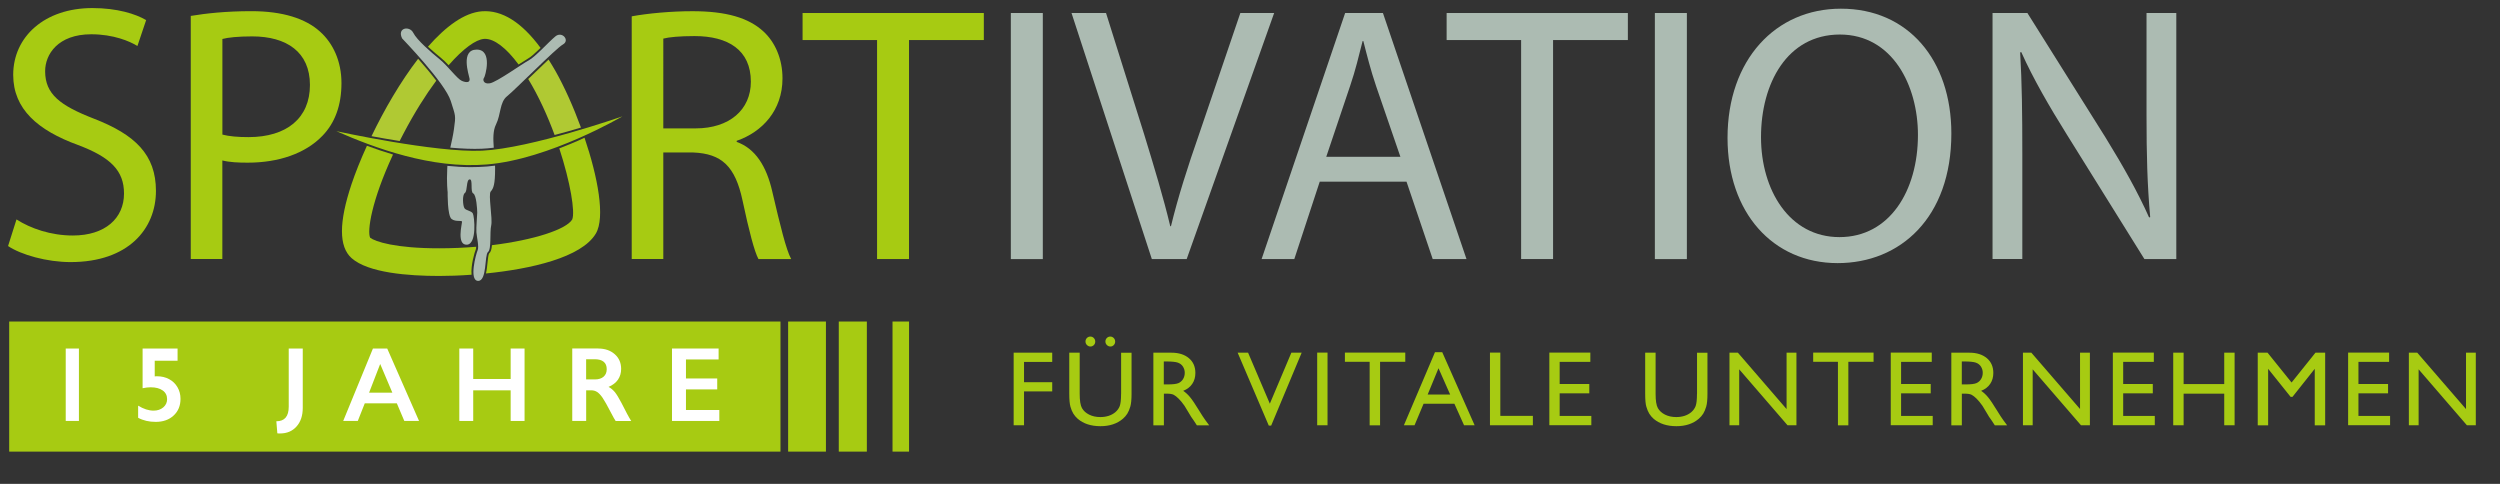 <?xml version="1.0" encoding="utf-8"?>
<!DOCTYPE svg>
<svg xmlns="http://www.w3.org/2000/svg" xmlns:xlink="http://www.w3.org/1999/xlink" xmlns:a="http://ns.adobe.com/AdobeSVGViewerExtensions/3.0/" version="1.2" baseProfile="tiny" x="0px" y="0px" width="310px" height="60px" viewBox="0 0 310 60" xml:space="preserve">
<rect x="0" y="0" width="310" height="60" fill="#333333" stroke="none"/>
<defs>
</defs>
<path display="none" fill="#AEC905" d="M298.805,47.959l-5.93-6.743h-1.018v8.69h1.185v-6.695l5.878,6.695H300v-8.69h-1.195V47.959z   M284.475,49.895h5.107v-1.105h-3.846v-2.702h3.592v-1.112h-3.592v-2.652h3.721v-1.104h-4.982V49.895z M277.596,44.777l-2.923-3.563  h-1.188v8.689h1.258v-6.764l2.736,3.354h0.23l2.705-3.354v6.764h1.27v-8.689h-1.179L277.596,44.777z M269.408,44.973h-4.938v-3.757  h-1.253v8.69h1.253v-3.782h4.938v3.782h1.262v-8.69h-1.262V44.973z M255.871,49.895h5.098v-1.105h-3.845v-2.702h3.601v-1.112h-3.601  v-2.652h3.729v-1.104h-4.982V49.895z M251.887,47.959l-5.931-6.743h-1.015v8.69h1.184v-6.695l5.878,6.695h1.08v-8.69h-1.196V47.959z   M239.213,42.41c0.271,0.086,0.477,0.247,0.621,0.468c0.148,0.22,0.225,0.466,0.225,0.739c0,0.277-0.066,0.531-0.203,0.746  c-0.127,0.218-0.317,0.386-0.553,0.486c-0.236,0.111-0.678,0.168-1.307,0.168h-0.484V42.27h0.379  C238.51,42.271,238.945,42.316,239.213,42.41 M237.512,49.906v-3.782h0.328c0.414,0,0.707,0.048,0.879,0.135  c0.18,0.097,0.373,0.242,0.586,0.462c0.215,0.209,0.461,0.492,0.719,0.852l0.414,0.673l0.395,0.637l0.245,0.345  c0.038,0.051,0.063,0.088,0.075,0.108l0.387,0.572h1.49l-0.463-0.624c-0.181-0.247-0.428-0.621-0.73-1.111  c-0.493-0.79-0.868-1.339-1.141-1.654c-0.27-0.315-0.543-0.563-0.823-0.742c0.483-0.18,0.844-0.455,1.101-0.826  c0.262-0.372,0.387-0.807,0.387-1.317c0-0.737-0.262-1.327-0.78-1.769c-0.521-0.432-1.229-0.646-2.12-0.646h-2.197v8.69h1.25V49.906  z M228.873,49.895h5.1v-1.105h-3.846v-2.702h3.602v-1.112h-3.602v-2.652h3.729v-1.104h-4.982V49.895z M219.438,42.309h3.018v7.598  h1.258v-7.598h3.069v-1.105h-7.345V42.309z M216.205,47.959l-5.928-6.743h-1.018v8.69h1.186v-6.695l5.877,6.695h1.08v-8.69h-1.197  V47.959L216.205,47.959z M205.311,46.148c0,0.679-0.058,1.168-0.16,1.449c-0.112,0.281-0.287,0.524-0.532,0.73  c-0.476,0.388-1.085,0.578-1.827,0.578c-0.521,0-0.982-0.1-1.37-0.289c-0.382-0.191-0.669-0.446-0.86-0.768  c-0.188-0.318-0.283-0.887-0.283-1.703v-4.933h-1.262v4.92c0,0.696,0.049,1.218,0.139,1.537c0.097,0.329,0.215,0.604,0.359,0.839  c0.146,0.225,0.322,0.426,0.529,0.604c0.697,0.59,1.617,0.885,2.762,0.885c1.121,0,2.034-0.297,2.725-0.891  c0.217-0.176,0.391-0.375,0.539-0.599c0.141-0.233,0.266-0.517,0.356-0.858c0.104-0.332,0.154-0.842,0.154-1.504v-4.934h-1.269  V46.148L205.311,46.148z M187.363,49.895h5.105v-1.105h-3.845v-2.702h3.601v-1.112h-3.601v-2.652h3.722v-1.104h-4.982V49.895z   M180.146,49.906h5.215v-1.133h-3.953v-7.559h-1.262V49.906L180.146,49.906z M172.573,46.216l1.309-3.146l1.427,3.146H172.573z   M169.684,49.906h1.287l1.104-2.575h3.75l1.172,2.575h1.281l-3.937-8.741h-0.885L169.684,49.906z M162.501,42.309h3.017v7.598h1.268  v-7.598h3.061v-1.105h-7.344L162.501,42.309L162.501,42.309z M159.145,49.906h1.254v-8.69h-1.254V49.906z M153.383,47.318  l-2.644-6.104h-1.263l3.788,8.729h0.285l3.713-8.729h-1.254L153.383,47.318z M142.204,42.41c0.265,0.086,0.474,0.247,0.621,0.468  c0.147,0.22,0.219,0.466,0.219,0.739c0,0.277-0.065,0.531-0.196,0.746c-0.132,0.218-0.318,0.386-0.553,0.486  c-0.24,0.111-0.678,0.168-1.313,0.168h-0.479V42.27h0.376C141.497,42.271,141.938,42.316,142.204,42.41 M140.503,49.906v-3.782  h0.329c0.41,0,0.703,0.048,0.878,0.135c0.171,0.097,0.368,0.242,0.587,0.462c0.214,0.209,0.454,0.492,0.713,0.852l0.42,0.673  l0.389,0.637l0.247,0.345c0.036,0.051,0.061,0.088,0.074,0.108l0.382,0.572h1.499l-0.467-0.624  c-0.181-0.247-0.429-0.621-0.736-1.111c-0.484-0.79-0.863-1.339-1.131-1.654c-0.269-0.315-0.543-0.563-0.823-0.742  c0.475-0.18,0.844-0.455,1.099-0.826c0.255-0.372,0.386-0.807,0.386-1.317c0-0.737-0.264-1.327-0.785-1.769  c-0.521-0.432-1.229-0.646-2.119-0.646h-2.202v8.69h1.26V49.906z M133.568,39.463c-0.114,0.109-0.173,0.254-0.173,0.416  c0,0.166,0.06,0.303,0.178,0.424c0.116,0.114,0.259,0.174,0.427,0.174c0.164,0,0.303-0.058,0.414-0.168  c0.118-0.117,0.171-0.252,0.171-0.424c0-0.16-0.057-0.307-0.18-0.418c-0.119-0.119-0.261-0.179-0.424-0.179  C133.82,39.288,133.683,39.346,133.568,39.463 M131.148,39.463c-0.116,0.109-0.174,0.254-0.174,0.416  c0,0.166,0.059,0.303,0.178,0.424c0.117,0.114,0.258,0.174,0.427,0.174c0.164,0,0.303-0.058,0.414-0.168  c0.113-0.117,0.171-0.252,0.171-0.424c0-0.16-0.062-0.307-0.181-0.418c-0.119-0.119-0.26-0.179-0.424-0.179  C131.399,39.288,131.262,39.346,131.148,39.463 M135.295,46.148c0,0.679-0.052,1.168-0.161,1.449  c-0.111,0.281-0.291,0.524-0.536,0.73c-0.471,0.388-1.079,0.578-1.823,0.578c-0.526,0-0.982-0.1-1.367-0.289  c-0.384-0.191-0.671-0.446-0.862-0.768c-0.19-0.318-0.283-0.887-0.283-1.703v-4.933h-1.268v4.92c0,0.696,0.049,1.218,0.142,1.537  c0.097,0.329,0.216,0.604,0.36,0.839c0.145,0.225,0.323,0.426,0.53,0.604c0.696,0.59,1.611,0.885,2.759,0.885  c1.123,0,2.035-0.297,2.729-0.891c0.208-0.176,0.386-0.375,0.531-0.599c0.145-0.233,0.266-0.517,0.367-0.858  c0.097-0.332,0.148-0.842,0.148-1.504v-4.934h-1.268v4.936H135.295z M122.242,49.906h1.26v-4.049h3.429V44.75h-3.429v-2.43h3.429  v-1.104h-4.688L122.242,49.906L122.242,49.906z"/>
<path display="none" fill="#AEC905" d="M44.065,27.471c0.595,0.464,3.031,1.275,8.383,1.275c8.055,0,15.165-1.825,16.146-3.453  C69.225,23.794,67,14.055,62.697,7.655c-1.683-2.5-3.387-3.933-4.679-3.933c-0.046,0-0.087,0.002-0.133,0.005  c-1.941,0.146-5.931,4.09-9.798,11.346C44.376,22.027,43.634,26.599,44.065,27.471 M52.449,32.041L52.449,32.041  c-3.743,0-8.624-0.363-10.637-2.13c-1.565-1.375-1.565-4.269-0.002-8.849c2.291-6.74,9.515-20.15,15.823-20.625  c3.064-0.229,6.076,2.186,8.937,7.149c3.257,5.661,6.75,16.296,4.895,19.392C69.06,30.984,57.973,32.041,52.449,32.041"/>
<path display="none" fill="#AEC905" d="M1.013,25.277c1.721,1.095,4.194,1.924,6.846,1.924c3.933,0,6.228-2.055,6.228-5.02  c0-2.707-1.591-4.323-5.608-5.809c-4.859-1.745-7.86-4.279-7.86-8.379C0.619,3.403,4.46,0,10.245,0c3.003,0,5.255,0.698,6.532,1.44  l-1.056,3.103c-0.929-0.568-2.913-1.402-5.611-1.402c-4.058,0-5.608,2.407-5.608,4.413c0,2.751,1.811,4.104,5.917,5.677  c5.035,1.917,7.554,4.322,7.554,8.644c0,4.541-3.358,8.511-10.379,8.511c-2.868,0-6.005-0.872-7.594-1.919L1.013,25.277z"/>
<path display="none" fill="#AEC905" d="M26.042,15.132c0.837,0.216,1.898,0.301,3.18,0.301c4.639,0,7.465-2.27,7.465-6.238  c0-3.931-2.827-5.808-7.025-5.808c-1.677,0-2.957,0.131-3.621,0.306L26.042,15.132L26.042,15.132z M22.201,0.94  c1.854-0.306,4.284-0.571,7.376-0.571c3.796,0,6.578,0.875,8.347,2.451c1.587,1.393,2.602,3.532,2.602,6.152  c0,2.666-0.791,4.759-2.293,6.29c-2.078,2.137-5.345,3.225-9.097,3.225c-1.149,0-2.211-0.038-3.093-0.262v11.787h-3.842V0.94z"/>
<path display="none" fill="#AEC905" d="M79.653,14.39h3.929c4.107,0,6.716-2.229,6.716-5.59c0-3.801-2.782-5.458-6.846-5.458  c-1.855,0-3.134,0.13-3.799,0.306V14.39z M75.811,0.983c1.944-0.348,4.773-0.613,7.375-0.613c4.107,0,6.804,0.789,8.609,2.404  c1.458,1.311,2.343,3.319,2.343,5.633c0,3.839-2.471,6.417-5.565,7.462v0.134c2.254,0.786,3.625,2.883,4.33,5.938  c0.972,4.103,1.676,6.938,2.297,8.073h-3.978c-0.482-0.873-1.149-3.355-1.94-7.028c-0.884-4.059-2.518-5.585-6.005-5.716h-3.624  v12.744h-3.842V0.983z"/>
<polygon display="none" fill="#AEC905" points="105.634,3.825 96.581,3.825 96.581,0.591 118.614,0.591 118.614,3.825   109.515,3.825 109.515,30.014 105.634,30.014 "/>
<rect x="200.195" y="0.59" display="none" fill="#AEB9B0" width="3.882" height="29.425"/>
<path display="none" fill="#AEB9B0" d="M47.942,3.68c0,0,5.208,5.273,5.909,7.472c0.581,1.818,0.631,1.675,0.39,3.354  c-0.245,1.673-0.726,2.968-0.826,4.692c-0.096,1.729,0.049,2.829,0.049,2.829s-0.049,2.825,0.487,3.21  c0.531,0.387,1.258,0.096,1.258,0.336c0,0.24-0.677,2.776,0.582,2.728c1.262-0.05,0.921-3.4,0.727-3.736  c-0.193-0.333-0.822-0.333-1.018-0.62c-0.194-0.287-0.291-1.58,0.05-1.822c0.337-0.24,0.145-1.582,0.581-1.629  c0.436-0.046,0.047,1.485,0.437,1.678c0.386,0.192,0.485,1.917,0.485,2.298c0,0.382-0.145,1.729-0.099,2.345  c0.049,0.624,0.341,1.725,0.145,2.16c-0.191,0.425-1.066,3.595,0.049,3.636c1.114,0.05,0.777-3.111,1.214-3.448  c0.436-0.336,0.191-2.348,0.386-3.161c0.195-0.812-0.386-3.735-0.05-4.068c0.34-0.336,0.536-0.862,0.536-2.686  c0-1.908-0.536-4.022,0.096-5.271c0.631-1.244,0.436-2.681,1.358-3.399c0.917-0.718,5.909-5.703,6.781-6.178  c0.872-0.481-0.096-1.63-0.918-0.961c-0.827,0.673-2.426,2.442-3.247,2.874c-0.825,0.431-3.878,2.59-4.701,2.734  c-0.823,0.144-0.872-0.479-0.727-0.624s1.112-3.404-0.873-3.404c-1.989,0-0.971,2.972-0.872,3.452  c0.096,0.478-0.34,0.526-0.921,0.288c-0.582-0.243-1.694-1.773-2.711-2.591c-1.017-0.813-2.766-2.298-3.202-3.161  C48.859,2.145,47.311,2.387,47.942,3.68"/>
<rect x="121.896" y="0.59" display="none" fill="#AEB9B0" width="3.884" height="29.425"/>
<path display="none" fill="#AEB9B0" d="M139.038,30.014l-9.763-29.423h4.2l4.633,14.497c1.239,3.969,2.343,7.553,3.179,11h0.09  c0.837-3.407,2.034-7.117,3.404-10.956l5.031-14.542h4.113l-10.649,29.423L139.038,30.014L139.038,30.014z"/>
<path display="none" fill="#AEB9B0" d="M169.254,17.793l-2.961-8.47c-0.654-1.92-1.102-3.668-1.539-5.37h-0.092  c-0.444,1.702-0.883,3.535-1.503,5.327l-2.914,8.514L169.254,17.793L169.254,17.793z M159.454,20.764l-3.095,9.25h-3.974  L162.54,0.592h4.601l10.152,29.421h-4.107l-3.179-9.25L159.454,20.764L159.454,20.764z"/>
<polygon display="none" fill="#AEB9B0" points="183.93,3.825 174.877,3.825 174.877,0.591 196.914,0.591 196.914,3.825   187.816,3.825 187.816,30.014 183.93,30.014 "/>
<path display="none" fill="#AEB9B0" d="M213.098,15.433c0,6.335,3.443,11.961,9.534,11.961c6.093,0,9.543-5.54,9.543-12.222  c0-5.894-3.093-12.005-9.495-12.005S213.098,9.018,213.098,15.433 M236.24,14.998c0,10.084-6.233,15.504-13.825,15.504  c-7.907,0-13.383-6.075-13.383-14.979c0-9.344,5.833-15.455,13.772-15.455C230.982,0.069,236.24,6.221,236.24,14.998"/>
<path display="none" fill="#AEB9B0" d="M241.247,30.014V0.591h4.233l9.5,14.887c2.156,3.448,3.924,6.551,5.299,9.565l0.127-0.048  c-0.357-3.923-0.438-7.507-0.438-12.093V0.591h3.615v29.423h-3.879l-9.451-14.926c-2.077-3.277-4.063-6.637-5.519-9.824L244.6,5.306  c0.213,3.712,0.262,7.245,0.262,12.14v12.568H241.247z"/>
<path display="none" fill="#AEC905" d="M39.959,14.75c0,0,12.035,2.589,17.683,2.332c5.908-0.27,17.038-4.096,17.038-4.096  s-8.867,5.136-16.452,5.747C51.483,19.276,44.569,16.735,39.959,14.75"/>
<rect x="110.673" y="39.87" fill="#A7CB12" width="2.05" height="16.13"/>
<rect x="104.008" y="39.87" fill="#A7CB12" width="3.482" height="16.13"/>
<rect x="97.729" y="39.87" fill="#A7CB12" width="4.687" height="16.13"/>
<rect x="1.14" y="39.87" fill="#A7CB12" width="95.64" height="16.13"/>
<path fill="#A7CB12" d="M305.786,50.726l-6.05-6.999h-1.037v9.01h1.21v-6.941l5.99,6.941H307v-9.01h-1.214V50.726z M291.167,52.723  h5.203v-1.146h-3.923v-2.802h3.672v-1.16h-3.672v-2.741h3.802v-1.147h-5.082V52.723z M284.156,47.432l-2.978-3.697h-1.219v9.009  h1.29v-7.012l2.786,3.478h0.235l2.759-3.478v7.012h1.291v-9.009h-1.203L284.156,47.432z M275.805,47.623h-5.037v-3.896h-1.288v9.01  h1.288v-3.924h5.037v3.924h1.285v-9.01h-1.285V47.623z M261.993,52.723h5.202v-1.146h-3.921v-2.802h3.673v-1.16h-3.673v-2.741h3.8  v-1.147h-5.081V52.723z M257.932,50.726l-6.05-6.999h-1.036v9.01h1.206v-6.941l5.994,6.941h1.101v-9.01h-1.223v6.999H257.932z   M245.006,44.967c0.275,0.101,0.482,0.257,0.631,0.49c0.146,0.228,0.223,0.484,0.223,0.772c0,0.291-0.068,0.545-0.204,0.766  c-0.132,0.226-0.324,0.399-0.568,0.508c-0.241,0.108-0.687,0.164-1.335,0.164h-0.49v-2.846h0.388  C244.285,44.827,244.731,44.874,245.006,44.967 M243.268,52.736v-3.924h0.33c0.421,0,0.719,0.051,0.897,0.15  c0.178,0.093,0.378,0.254,0.601,0.472c0.223,0.216,0.462,0.512,0.726,0.883l0.426,0.704l0.394,0.658l0.249,0.357  c0.039,0.053,0.065,0.089,0.077,0.11l0.391,0.596h1.526l-0.478-0.647c-0.189-0.256-0.438-0.638-0.751-1.151  c-0.498-0.813-0.879-1.381-1.152-1.707c-0.274-0.327-0.555-0.581-0.844-0.774c0.492-0.194,0.863-0.475,1.121-0.859  c0.263-0.383,0.391-0.837,0.391-1.358c0-0.769-0.27-1.383-0.8-1.831c-0.538-0.45-1.257-0.68-2.162-0.68h-2.245v9.009h1.304V52.736z   M234.454,52.723h5.202v-1.146h-3.922v-2.802h3.675v-1.16h-3.675v-2.741h3.804v-1.147h-5.084V52.723z M224.827,44.866h3.077v7.877  h1.291v-7.877h3.127V43.72h-7.487v1.146H224.827z M221.536,50.726l-6.042-6.999h-1.039v9.01h1.206v-6.941l5.996,6.941h1.101v-9.01  h-1.222V50.726z M210.425,48.846c0,0.712-0.058,1.211-0.165,1.504c-0.114,0.294-0.292,0.543-0.546,0.763  c-0.478,0.396-1.101,0.603-1.86,0.603c-0.534,0-1-0.103-1.394-0.304c-0.395-0.198-0.688-0.467-0.88-0.799  c-0.191-0.333-0.286-0.923-0.286-1.767v-5.111h-1.291v5.097c0,0.732,0.042,1.263,0.145,1.602c0.097,0.341,0.219,0.627,0.363,0.865  c0.146,0.235,0.331,0.447,0.54,0.633c0.71,0.605,1.644,0.916,2.818,0.916c1.142,0,2.075-0.311,2.785-0.924  c0.218-0.186,0.396-0.397,0.543-0.625c0.144-0.238,0.274-0.524,0.374-0.883c0.104-0.354,0.153-0.879,0.153-1.569v-5.111h-1.292  v5.111H210.425z M192.119,52.723h5.206v-1.146h-3.927v-2.802h3.675v-1.16h-3.675v-2.741h3.804v-1.147h-5.083V52.723z   M184.755,52.736h5.321v-1.172h-4.036v-7.838h-1.285V52.736z M177.031,48.922l1.344-3.261l1.444,3.261H177.031z M174.082,52.736  h1.32l1.12-2.669h3.824l1.198,2.669h1.311l-4.016-9.061h-0.903L174.082,52.736z M166.762,44.866h3.075v7.877h1.292v-7.877h3.125  V43.72h-7.486v1.146H166.762z M163.331,52.736h1.283v-9.01h-1.283V52.736z M157.46,50.057l-2.701-6.33h-1.293l3.863,9.048h0.295  l3.785-9.048h-1.278L157.46,50.057z M146.056,44.967c0.273,0.101,0.483,0.257,0.629,0.49c0.146,0.228,0.224,0.484,0.224,0.772  c0,0.291-0.071,0.545-0.204,0.766c-0.134,0.226-0.326,0.399-0.566,0.508c-0.243,0.108-0.688,0.164-1.337,0.164h-0.491v-2.846h0.381  C145.336,44.827,145.789,44.874,146.056,44.967 M144.323,52.736v-3.924h0.331c0.421,0,0.721,0.051,0.898,0.15  c0.178,0.093,0.376,0.254,0.598,0.472c0.223,0.216,0.465,0.512,0.726,0.883l0.427,0.704l0.395,0.658l0.249,0.357  c0.038,0.053,0.063,0.089,0.076,0.11l0.389,0.596h1.527l-0.478-0.647c-0.19-0.256-0.438-0.638-0.751-1.151  c-0.496-0.813-0.878-1.381-1.153-1.707c-0.273-0.327-0.554-0.581-0.84-0.774c0.49-0.194,0.86-0.475,1.12-0.859  c0.261-0.383,0.389-0.837,0.389-1.358c0-0.769-0.268-1.383-0.802-1.831c-0.536-0.45-1.254-0.68-2.159-0.68h-2.248v9.009h1.306  V52.736z M137.25,41.909c-0.115,0.115-0.179,0.263-0.179,0.437c0,0.164,0.058,0.314,0.179,0.433c0.12,0.122,0.268,0.189,0.44,0.189  c0.165,0,0.306-0.059,0.42-0.182c0.114-0.114,0.171-0.262,0.171-0.433c0-0.176-0.063-0.32-0.184-0.444  c-0.121-0.121-0.267-0.176-0.434-0.176C137.504,41.737,137.363,41.795,137.25,41.909 M134.779,41.909  c-0.115,0.115-0.178,0.263-0.178,0.437c0,0.164,0.057,0.314,0.178,0.433c0.12,0.122,0.268,0.189,0.433,0.189  c0.166,0,0.305-0.059,0.428-0.182c0.114-0.114,0.17-0.262,0.17-0.433c0-0.176-0.063-0.32-0.184-0.444  c-0.122-0.121-0.267-0.176-0.433-0.176C135.034,41.737,134.893,41.795,134.779,41.909 M139.013,48.846  c0,0.712-0.057,1.211-0.165,1.504c-0.109,0.294-0.293,0.543-0.548,0.763c-0.477,0.396-1.101,0.603-1.858,0.603  c-0.535,0-1-0.103-1.395-0.304c-0.395-0.198-0.688-0.467-0.878-0.799c-0.191-0.333-0.287-0.923-0.287-1.767v-5.111h-1.293v5.097  c0,0.732,0.051,1.263,0.147,1.602c0.095,0.341,0.216,0.627,0.363,0.865c0.146,0.235,0.331,0.447,0.541,0.633  c0.708,0.605,1.644,0.916,2.813,0.916c1.147,0,2.077-0.311,2.791-0.924c0.216-0.186,0.395-0.397,0.541-0.625  c0.146-0.238,0.272-0.524,0.375-0.883c0.102-0.354,0.153-0.879,0.153-1.569v-5.111h-1.294v5.111H139.013z M125.693,52.736h1.286  v-4.2h3.496v-1.142h-3.496V44.88h3.496v-1.146h-4.782V52.736z"/>
<path fill="#A7CB12" d="M2.045,27.208c1.756,1.132,4.278,1.995,6.984,1.995c4.005,0,6.348-2.129,6.348-5.208  c0-2.808-1.624-4.485-5.718-6.019c-4.953-1.812-8.022-4.435-8.022-8.69C1.637,4.532,5.553,1,11.455,1  c3.063,0,5.361,0.723,6.667,1.491L17.04,5.703c-0.949-0.588-2.975-1.453-5.725-1.453c-4.139,0-5.718,2.496-5.718,4.575  c0,2.854,1.847,4.255,6.037,5.886c5.139,1.99,7.703,4.479,7.703,8.965c0,4.702-3.425,8.823-10.588,8.823  c-2.929,0-6.125-0.901-7.749-1.989L2.045,27.208z"/>
<path fill="#A7CB12" d="M27.577,16.689c0.853,0.223,1.936,0.313,3.241,0.313c4.731,0,7.615-2.355,7.615-6.469  c0-4.076-2.884-6.021-7.163-6.021c-1.714,0-3.019,0.133-3.693,0.32V16.689L27.577,16.689z M23.655,1.973  c1.884-0.313,4.367-0.588,7.519-0.588c3.871,0,6.712,0.909,8.513,2.539c1.617,1.446,2.655,3.667,2.655,6.379  c0,2.764-0.809,4.934-2.344,6.52c-2.12,2.214-5.45,3.347-9.276,3.347c-1.171,0-2.253-0.045-3.151-0.276v12.222h-3.916V1.973z"/>
<path fill="#A7CB12" d="M82.257,15.92h4.004c4.189,0,6.845-2.31,6.845-5.79c0-3.941-2.84-5.656-6.979-5.656  c-1.89,0-3.195,0.134-3.877,0.313V15.92H82.257z M78.342,2.023c1.979-0.364,4.865-0.634,7.519-0.634c4.19,0,6.941,0.813,8.781,2.489  c1.489,1.356,2.387,3.442,2.387,5.841c0,3.981-2.521,6.648-5.68,7.742v0.135c2.299,0.819,3.693,2.988,4.413,6.156  c0.994,4.254,1.712,7.196,2.344,8.375h-4.056c-0.497-0.91-1.171-3.48-1.98-7.288c-0.905-4.21-2.567-5.791-6.125-5.932H82.25v13.213  h-3.916V2.023H78.342z"/>
<polygon fill="#A7CB12" points="108.757,4.966 99.519,4.966 99.519,1.614 121.994,1.614 121.994,4.966 112.717,4.966   112.717,32.121 108.757,32.121 "/>
<rect x="205.203" y="1.614" fill="#ACBBB2" width="3.969" height="30.514"/>
<rect x="125.343" y="1.614" fill="#ACBBB2" width="3.966" height="30.514"/>
<path fill="#ACBBB2" d="M142.826,32.121l-9.958-30.507h4.279l4.724,15.029c1.26,4.12,2.388,7.831,3.24,11.402h0.089  c0.854-3.532,2.076-7.377,3.47-11.356l5.132-15.075h4.192L147.15,32.121H142.826z"/>
<path fill="#ACBBB2" d="M173.65,19.446l-3.02-8.786c-0.673-1.989-1.126-3.8-1.576-5.566h-0.091  c-0.446,1.767-0.898,3.667-1.535,5.522l-2.973,8.83H173.65z M163.648,22.524l-3.153,9.597h-4.055l10.357-30.507h4.687l10.36,30.507  h-4.19l-3.247-9.597H163.648z"/>
<polygon fill="#ACBBB2" points="188.619,4.966 179.382,4.966 179.382,1.614 201.855,1.614 201.855,4.966 192.58,4.966   192.58,32.121 188.619,32.121 "/>
<path fill="#ACBBB2" d="M218.365,17.002c0,6.565,3.516,12.4,9.729,12.4c6.215,0,9.731-5.746,9.731-12.675  c0-6.111-3.155-12.445-9.685-12.445C221.607,4.289,218.365,10.348,218.365,17.002 M241.968,16.554  c0,10.455-6.353,16.072-14.102,16.072c-8.059,0-13.652-6.295-13.652-15.527c0-9.688,5.95-16.021,14.053-16.021  C236.609,1.069,241.968,7.449,241.968,16.554"/>
<path fill="#ACBBB2" d="M247.075,32.121V1.614h4.323l9.686,15.433c2.202,3.577,4.009,6.789,5.404,9.917l0.135-0.043  c-0.364-4.071-0.454-7.787-0.454-12.542V1.614h3.693v30.507h-3.958l-9.642-15.478c-2.121-3.397-4.145-6.878-5.627-10.186  l-0.135,0.044c0.223,3.846,0.268,7.511,0.268,12.579v13.04H247.075z"/>
<path fill="#A7CB12" d="M54.668,7.167c0.318,0.256,0.649,0.588,0.961,0.921c1.815-2.072,3.375-3.187,4.393-3.263  c0.045-0.006,0.089-0.006,0.133-0.006c1.159,0,2.643,1.145,4.146,3.18c0.483-0.313,0.897-0.576,1.132-0.71  c0.396-0.211,0.994-0.769,1.599-1.35c-2.355-3.192-4.801-4.723-7.278-4.537c-2.196,0.167-4.501,1.9-6.685,4.389  C53.675,6.349,54.292,6.86,54.668,7.167"/>
<path fill="#B0C933" d="M72.038,15.817c-0.942-2.578-2.063-5.067-3.15-6.993C68.6,8.318,68.313,7.84,68.02,7.385  c-0.752,0.704-1.604,1.529-2.375,2.272c-0.051,0.044-0.097,0.096-0.147,0.14c1.305,2.15,2.407,4.588,3.273,6.943  C69.918,16.438,71.025,16.125,72.038,15.817"/>
<path fill="#A7CB12" d="M71.777,17.405c-0.732,0.32-1.547,0.66-2.426,0.992c1.388,4.235,1.98,7.927,1.604,8.817  c-0.72,1.222-4.705,2.545-9.952,3.187c-0.044,0.51-0.14,0.857-0.35,1.023c-0.09,0.103-0.153,0.697-0.197,1.127  c-0.045,0.448-0.096,0.933-0.198,1.359c5.527-0.554,11.862-1.962,13.632-4.956c1.171-1.991,0.255-6.968-1.408-11.875  C72.254,17.194,72.02,17.296,71.777,17.405"/>
<path fill="#B0C933" d="M49.555,17.488c0.147-0.294,0.3-0.589,0.459-0.889c1.375-2.624,2.77-4.832,4.082-6.597  c-0.694-0.916-1.509-1.875-2.248-2.713c-2.204,2.854-4.221,6.354-5.781,9.597C47.124,17.079,48.313,17.29,49.555,17.488"/>
<path fill="#A7CB12" d="M45.9,29.479c-0.388-0.793,0.147-4.538,2.835-10.315c-1.128-0.34-2.211-0.709-3.236-1.087  c-0.795,1.74-1.445,3.378-1.903,4.742c-1.591,4.76-1.591,7.767,0,9.188c2.056,1.83,7.042,2.211,10.869,2.211l0,0  c1.145,0,2.521-0.043,4.011-0.153c-0.12-1.112,0.389-2.847,0.522-3.134c0.032-0.077,0.045-0.191,0.045-0.334  c-1.465,0.123-2.999,0.192-4.578,0.192C49.003,30.795,46.512,29.952,45.9,29.479"/>
<path fill="#ACBBB2" d="M55.897,12.529c0.591,1.887,0.642,1.741,0.394,3.48c-0.113,0.825-0.293,1.562-0.452,2.298  c1.458,0.128,2.814,0.185,3.916,0.134c0.458-0.019,0.949-0.064,1.471-0.127c-0.083-1.107-0.095-2.125,0.267-2.854  c0.644-1.292,0.446-2.783,1.388-3.532c0.943-0.742,6.036-5.919,6.927-6.418c0.892-0.499-0.103-1.689-0.942-0.998  c-0.841,0.696-2.477,2.533-3.318,2.982c-0.839,0.448-3.959,2.687-4.799,2.834c-0.842,0.147-0.892-0.5-0.746-0.646  c0.153-0.148,1.141-3.532-0.89-3.532c-2.033,0-0.987,3.083-0.893,3.583c0.102,0.499-0.344,0.55-0.942,0.301  c-0.592-0.25-1.733-1.843-2.769-2.688c-1.039-0.845-2.821-2.386-3.267-3.283c-0.447-0.895-2.032-0.645-1.382,0.697  C49.861,4.774,55.185,10.251,55.897,12.529"/>
<path fill="#ACBBB2" d="M61.392,20.937c0-0.134-0.006-0.269-0.006-0.398c-0.338,0.046-0.669,0.084-1,0.11  c-0.662,0.051-1.318,0.077-1.974,0.077c-0.988,0-1.967-0.058-2.935-0.16c-0.007,0.109-0.019,0.212-0.019,0.327  c-0.096,1.791,0.05,2.937,0.05,2.937s-0.05,2.937,0.497,3.333c0.542,0.396,1.288,0.096,1.288,0.346c0,0.25-0.695,2.885,0.592,2.833  c1.286-0.051,0.942-3.531,0.745-3.876c-0.197-0.346-0.84-0.346-1.038-0.647c-0.197-0.3-0.298-1.644,0.051-1.887  c0.345-0.249,0.147-1.644,0.592-1.688c0.445-0.051,0.051,1.543,0.445,1.74c0.395,0.198,0.497,1.99,0.497,2.387  c0,0.397-0.146,1.792-0.102,2.438c0.051,0.646,0.351,1.79,0.147,2.24c-0.198,0.447-1.089,3.73,0.051,3.781  c1.14,0.053,0.789-3.23,1.241-3.584c0.446-0.347,0.198-2.438,0.395-3.281c0.198-0.846-0.395-3.879-0.052-4.229  C61.195,23.375,61.392,22.824,61.392,20.937"/>
<path fill="#A7CB12" d="M41.711,16.266c0,0,12.296,2.687,18.064,2.419c6.036-0.281,17.401-4.255,17.401-4.255  s-9.06,5.331-16.802,5.963C53.478,20.969,46.417,18.333,41.711,16.266"/>
<path fill="#FFFFFF" d="M9.787,43.217v8.982H8.15v-8.982H9.787z"/>
<path fill="#FFFFFF" d="M22.019,43.217v1.516h-2.833v1.941l0.165-0.016h0.135c0.546,0,1.043,0.12,1.484,0.356  c0.445,0.239,0.789,0.57,1.037,1c0.249,0.427,0.376,0.907,0.376,1.445c0,0.843-0.28,1.53-0.848,2.06  c-0.565,0.533-1.312,0.794-2.229,0.794c-0.82,0-1.547-0.166-2.177-0.506v-1.505c0.67,0.411,1.305,0.617,1.916,0.617  c0.479,0,0.879-0.135,1.197-0.402c0.319-0.271,0.478-0.611,0.478-1.021c0-0.461-0.184-0.824-0.547-1.079  c-0.369-0.263-0.867-0.393-1.496-0.393c-0.3,0-0.631,0.039-0.995,0.116v-4.925H22.019z"/>
<path fill="#FFFFFF" d="M37.542,43.217v7.362c0,0.962-0.256,1.73-0.771,2.304c-0.51,0.577-1.191,0.865-2.038,0.865  c-0.058,0-0.115,0-0.173,0c-0.051,0-0.108-0.008-0.17-0.016l-0.123-1.495c1.026,0,1.535-0.603,1.535-1.805v-7.216H37.542z"/>
<path fill="#FFFFFF" d="M48.015,43.217l3.947,8.982h-1.828l-0.928-2.189h-3.974l-0.866,2.189h-1.809l3.687-8.982H48.015z   M45.767,48.692h2.884l-1.508-3.559L45.767,48.692z"/>
<path fill="#FFFFFF" d="M58.679,43.217v3.778h4.642v-3.778h1.725v8.982h-1.725v-3.797h-4.642v3.797h-1.724v-8.982H58.679z"/>
<path fill="#FFFFFF" d="M74.171,43.217c0.84,0,1.527,0.234,2.056,0.703c0.529,0.464,0.795,1.076,0.795,1.823  c0,0.513-0.133,0.953-0.394,1.337c-0.261,0.378-0.65,0.677-1.166,0.895c0.286,0.152,0.541,0.366,0.764,0.629  c0.223,0.268,0.496,0.716,0.828,1.343c0.546,1.086,0.949,1.842,1.216,2.253h-1.93c-0.134-0.197-0.312-0.512-0.535-0.946  c-0.496-0.962-0.859-1.603-1.088-1.934c-0.229-0.333-0.452-0.57-0.669-0.712c-0.216-0.139-0.458-0.21-0.738-0.21h-0.624v3.794  h-1.726v-8.983h3.209V43.217z M73.782,47.048c0.452,0,0.809-0.116,1.064-0.339c0.26-0.23,0.388-0.537,0.388-0.934  c0-0.409-0.128-0.716-0.383-0.92c-0.254-0.208-0.623-0.309-1.095-0.309H72.68v2.501H73.782z"/>
<path fill="#FFFFFF" d="M89.107,43.217v1.356h-4.048v2.358h3.877v1.356h-3.877v2.554h4.138v1.357h-5.87v-8.982H89.107z"/>
</svg>
